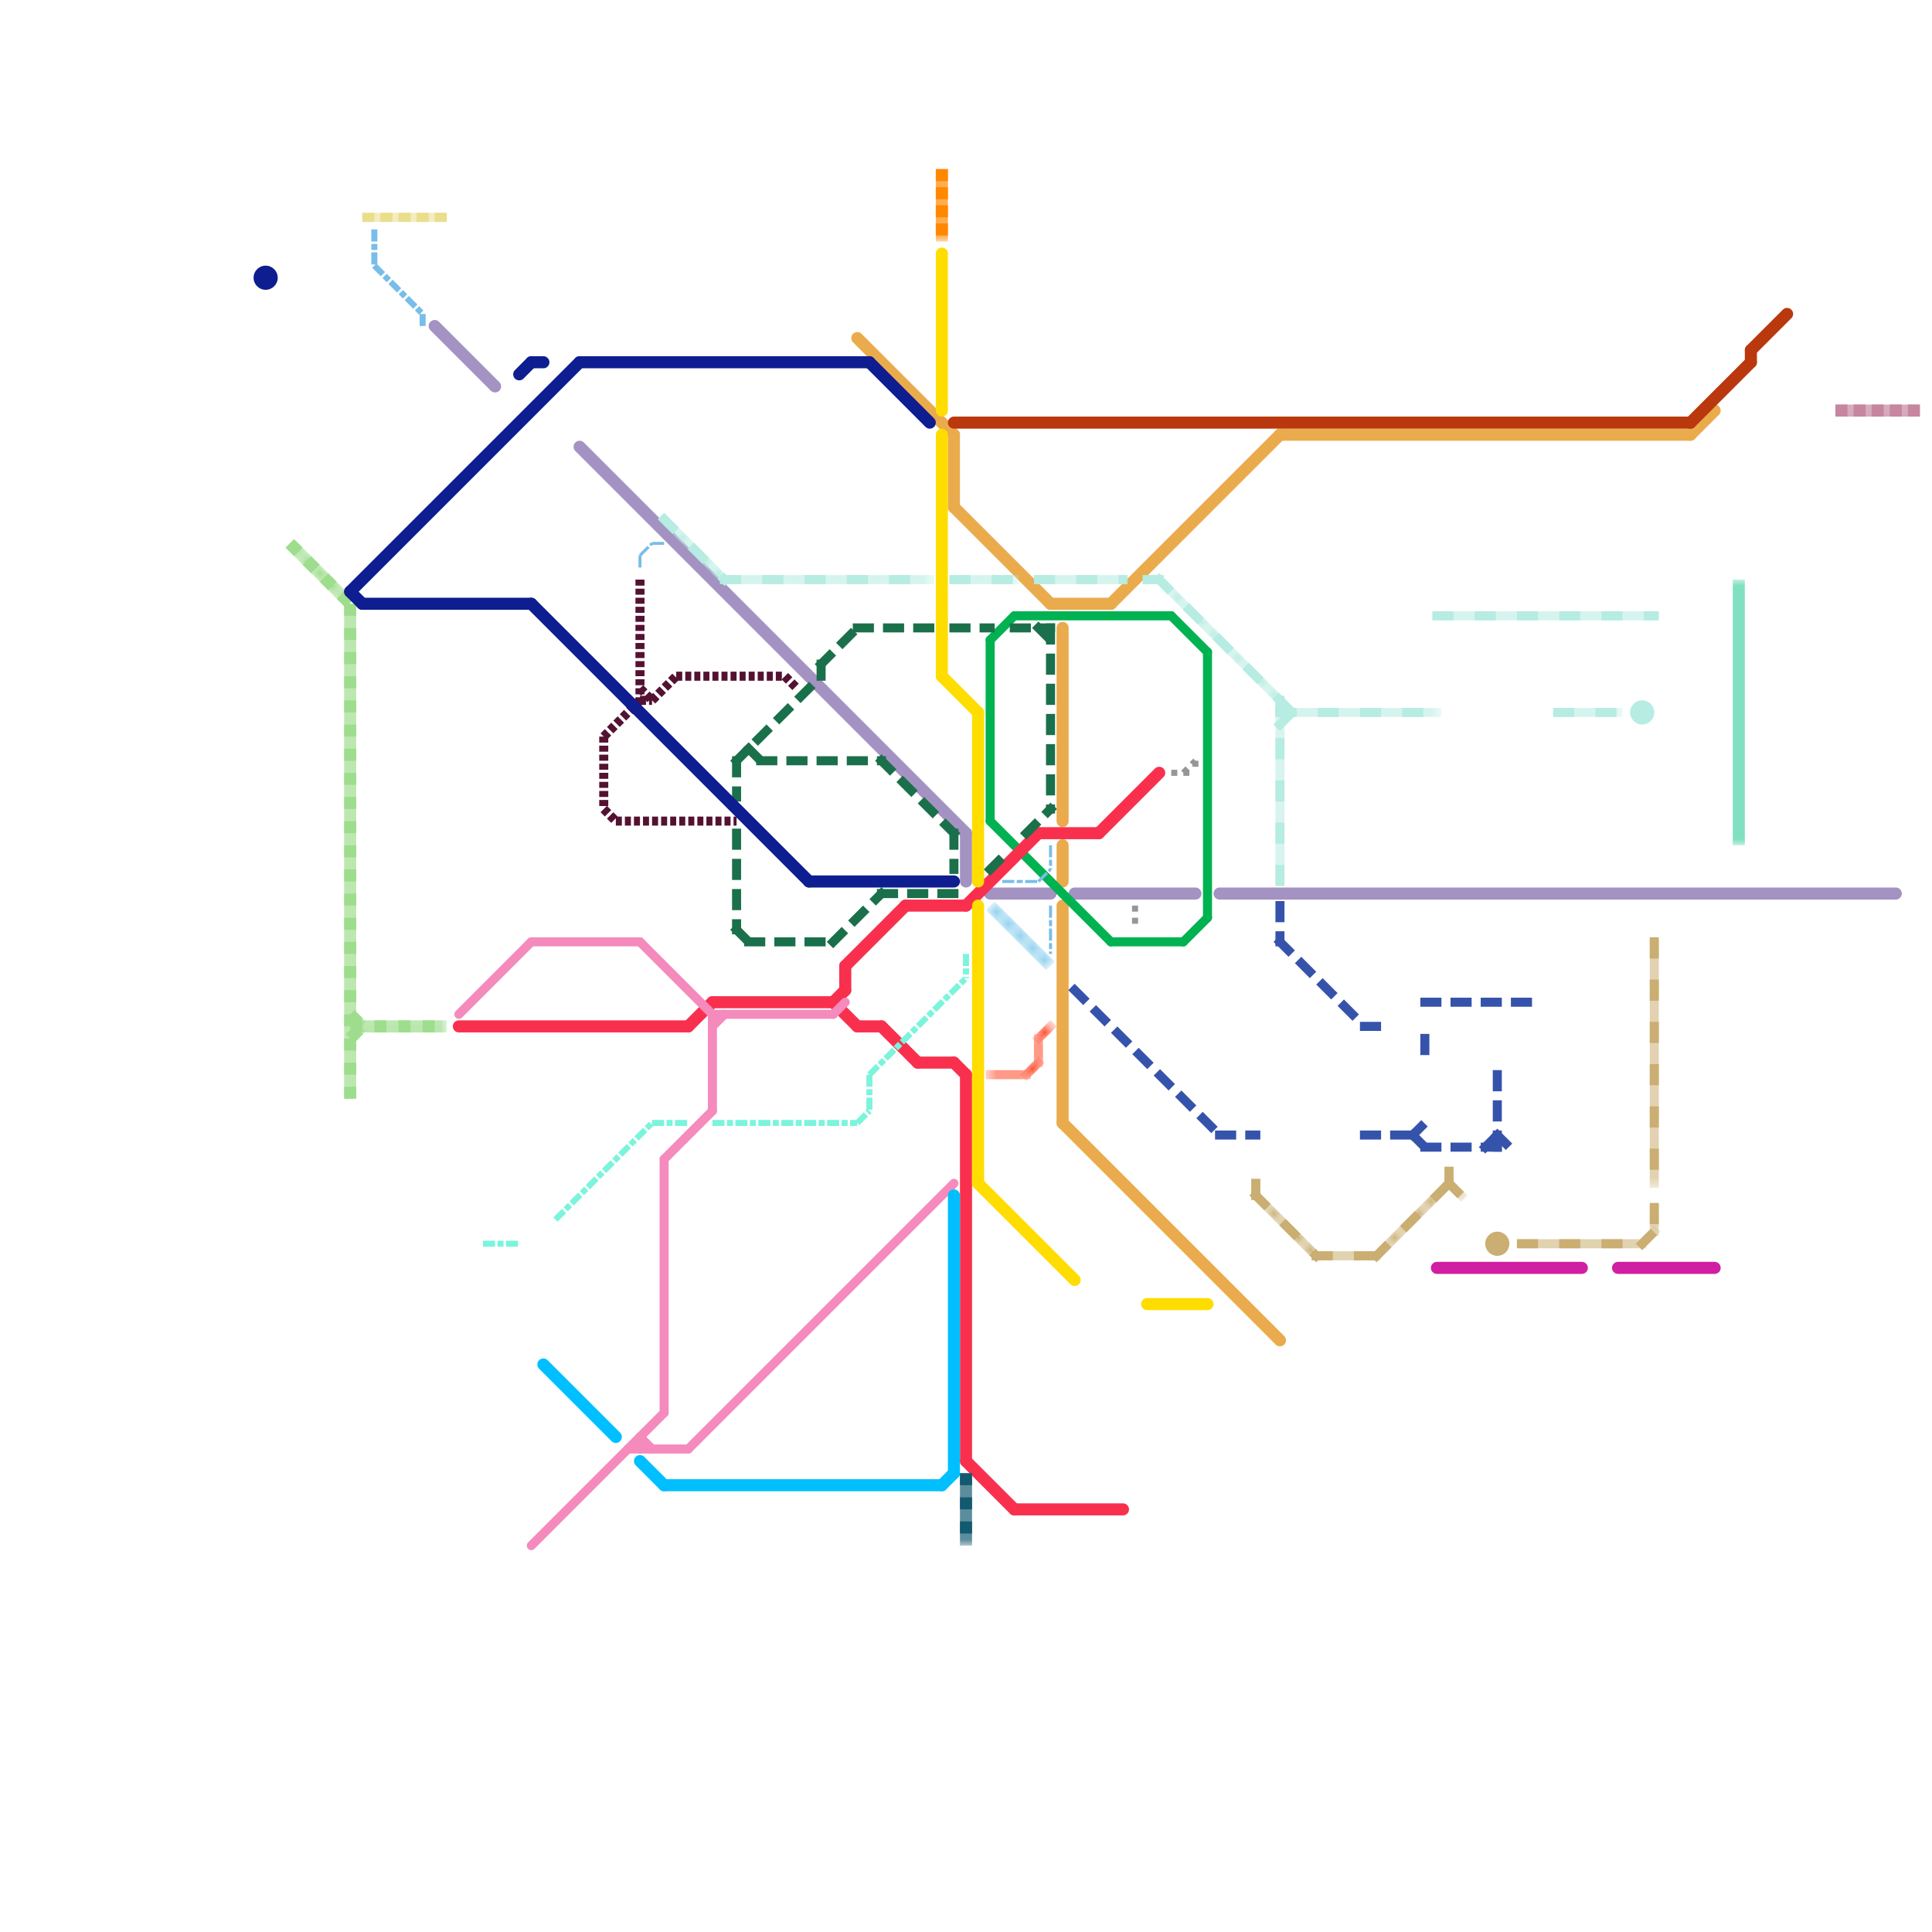 
<svg version="1.1" xmlns="http://www.w3.org/2000/svg" viewBox="0 0 160 160">
<style>text { font: 1px Helvetica; font-weight: 600; white-space: pre; dominant-baseline: central; } line { stroke-width: 1; fill: none; stroke-linecap: round; stroke-linejoin: round; } .c0 { stroke: #541232 } .c1 { stroke: #969696 } .c2 { stroke: #90d1ee } .c3 { stroke: #eaab4d } .c4 { stroke: #a492c3 } .c5 { stroke: #00b251 } .c6 { stroke: #3653ab } .c7 { stroke: #f8304e } .c8 { stroke: #79bde9 } .c9 { stroke: #f58abd } .c10 { stroke: #9edd8d } .c11 { stroke: #1a704b } .c12 { stroke: #b6ece1 } .c13 { stroke: #ffdd00 } .c14 { stroke: #0e1d90 } .c15 { stroke: #ff8800 } .c16 { stroke: #00bfff } .c17 { stroke: #d11fa1 } .c18 { stroke: #ba380d } .c19 { stroke: #7bf4dc } .c20 { stroke: #135a71 } .c21 { stroke: #c6869f } .c22 { stroke: #3ed0a0 } .c23 { stroke: #caae72 } .c24 { stroke: #eadd8b } .c25 { stroke: #ff3c1a } .lds3 { stroke-dasharray: 0.5 0.5; }.lco1 { stroke-width: 0.6; stroke-linecap: butt; }.lsq1 { stroke-width: 0.75; stroke-linecap: butt; }.lsw2 { stroke-width: 0.562; stroke-linecap: square; }.lst1 { stroke-width: 0.75; stroke-linecap: butt; }.lsq1 { stroke-width: 0.75; stroke-linecap: butt; }.lst1 { stroke-width: 0.75; stroke-linecap: butt; }.lco1 { stroke-width: 0.6; stroke-linecap: butt; }.lsw2 { stroke-width: 0.562; stroke-linecap: square; }.lst2 { stroke-width: 0.562; stroke-linecap: butt; }.lh2 { stroke-width: 0.45; stroke-linecap: square; }.w1 { stroke-width: 1; }.w4 { stroke-width: .25; }.w2 { stroke-width: .75; }.w3 { stroke-width: .5; }.l11 { stroke-dasharray: 1 .5; stroke-linecap: butt; }.sl-b { stroke-linecap: butt; }.l3 { stroke-dasharray: .5 .25; stroke-linecap: butt; }.l7 { stroke-dasharray: 1 .2 .5 .2; stroke-linecap: butt; }.l12 { stroke-linecap: butt; }.l13 { stroke-linecap: square; }.l1 { stroke-dasharray: 1 1.5; stroke-linecap: square; }.l10 { stroke-dasharray: 1 1; stroke-linecap: butt; }.sl-b { stroke-linecap: butt; }.l8 { stroke-linecap: butt; }.l9 { stroke-dasharray: 1 2.5; stroke-linecap: square; }.sl-sq { stroke-linecap: square; }</style><defs><g id="wm-xf"><circle r="1.2" fill="#000"/><circle r="0.9" fill="#fff"/><circle r="0.6" fill="#000"/><circle r="0.3" fill="#fff"/></g><g id="wm"><circle r="0.6" fill="#000"/><circle r="0.3" fill="#fff"/></g><g id="ct-xf"><circle r="0.5" fill="#fff" stroke="#000" stroke-width="0.2"/></g><g id="ct"><circle r="0.5" fill="#fff" stroke="#000" stroke-width="0.1"/></g><g id="clg-f58abd"><circle r="0.6" fill="#f58abd"/><circle r="0.3" fill="#fff"/></g><g id="clg-00b251"><circle r="0.6" fill="#00b251"/><circle r="0.3" fill="#fff"/></g><g id="cmd-ff3c1a"><circle r="0.5" fill="#ff3c1a"/><circle r="0.25" fill="#fff"/></g></defs><filter id="fco" filterUnits="userSpaceOnUse"><feBlend in="SourceGraphic" in2="SourceGraphic" mode="screen"/></filter><line class="c0 w2 l3" x1="53" y1="57" x2="54" y2="58"/><line class="c0 w2 l3" x1="65" y1="56" x2="66" y2="57"/><line class="c0 w2 l3" x1="50" y1="61" x2="50" y2="67"/><line class="c0 w2 l3" x1="53" y1="58" x2="54" y2="58"/><line class="c0 w2 l3" x1="51" y1="68" x2="61" y2="68"/><line class="c0 w2 l3" x1="56" y1="56" x2="65" y2="56"/><line class="c0 w2 l3" x1="50" y1="61" x2="53" y2="58"/><line class="c0 w2 l3" x1="50" y1="67" x2="51" y2="68"/><line class="c0 w2 l3" x1="54" y1="58" x2="56" y2="56"/><line class="c0 w2 l3" x1="53" y1="48" x2="53" y2="58"/><line class="c1 w3 l8 lds3" x1="94" y1="75" x2="94" y2="77"/><line class="c1 w3 l8 lds3" x1="98" y1="64" x2="99" y2="63"/><line class="c1 w3 l8 lds3" x1="97" y1="64" x2="99" y2="64"/><line class="c1 w3 l8 lds3" x1="99" y1="63" x2="99" y2="64"/><mask id="k3-1-1" maskUnits="userSpaceOnUse"><line class="l12" x1="82" y1="75" x2="87" y2="80" stroke="#fff"/><line class="lco1" x1="82" y1="75" x2="87" y2="80" stroke="#000"/></mask><line class="c2 l12" x1="82" y1="75" x2="87" y2="80" filter="url(#fco)"/><line class="c2 l12" x1="82" y1="75" x2="87" y2="80" mask="url(#k3-1-1)"/><line class="c3 " x1="88" y1="75" x2="88" y2="93"/><line class="c3 " x1="88" y1="52" x2="88" y2="68"/><line class="c3 " x1="88" y1="93" x2="106" y2="111"/><line class="c3 " x1="79" y1="36" x2="79" y2="42"/><line class="c3 " x1="88" y1="70" x2="88" y2="73"/><line class="c3 " x1="92" y1="50" x2="106" y2="36"/><line class="c3 " x1="87" y1="50" x2="92" y2="50"/><line class="c3 " x1="79" y1="42" x2="87" y2="50"/><line class="c3 " x1="106" y1="36" x2="140" y2="36"/><line class="c3 " x1="71" y1="28" x2="79" y2="36"/><line class="c3 " x1="140" y1="36" x2="142" y2="34"/><line class="c4 " x1="82" y1="74" x2="87" y2="74"/><line class="c4 " x1="80" y1="69" x2="80" y2="73"/><line class="c4 " x1="48" y1="37" x2="80" y2="69"/><line class="c4 " x1="36" y1="27" x2="41" y2="32"/><line class="c4 " x1="101" y1="74" x2="157" y2="74"/><line class="c4 " x1="89" y1="74" x2="99" y2="74"/><line class="c5 w2" x1="97" y1="51" x2="100" y2="54"/><line class="c5 w2" x1="82" y1="53" x2="84" y2="51"/><line class="c5 w2" x1="84" y1="51" x2="97" y2="51"/><line class="c5 w2" x1="92" y1="78" x2="98" y2="78"/><line class="c5 w2" x1="98" y1="78" x2="100" y2="76"/><line class="c5 w2" x1="100" y1="54" x2="100" y2="76"/><line class="c5 w2" x1="82" y1="68" x2="92" y2="78"/><line class="c5 w2" x1="82" y1="53" x2="82" y2="68"/><line class="c6 w2 l1" x1="118" y1="86" x2="118" y2="87"/><line class="c6 w2 l1" x1="124" y1="89" x2="124" y2="95"/><line class="c6 w2 l1" x1="117" y1="94" x2="118" y2="93"/><line class="c6 w2 l1" x1="106" y1="78" x2="113" y2="85"/><line class="c6 w2 l1" x1="113" y1="94" x2="117" y2="94"/><line class="c6 w2 l1" x1="101" y1="94" x2="104" y2="94"/><line class="c6 w2 l1" x1="118" y1="83" x2="127" y2="83"/><line class="c6 w2 l1" x1="123" y1="95" x2="124" y2="94"/><line class="c6 w2 l1" x1="117" y1="94" x2="118" y2="95"/><line class="c6 w2 l1" x1="118" y1="95" x2="125" y2="95"/><line class="c6 w2 l1" x1="89" y1="82" x2="101" y2="94"/><line class="c6 w2 l1" x1="113" y1="85" x2="115" y2="85"/><line class="c6 w2 l1" x1="124" y1="94" x2="125" y2="95"/><line class="c6 w2 l1" x1="106" y1="75" x2="106" y2="78"/><line class="c7 " x1="38" y1="85" x2="57" y2="85"/><line class="c7 " x1="73" y1="85" x2="76" y2="88"/><line class="c7 " x1="70" y1="80" x2="70" y2="82"/><line class="c7 " x1="80" y1="121" x2="84" y2="125"/><line class="c7 " x1="80" y1="75" x2="86" y2="69"/><line class="c7 " x1="71" y1="85" x2="73" y2="85"/><line class="c7 " x1="70" y1="80" x2="75" y2="75"/><line class="c7 " x1="75" y1="75" x2="80" y2="75"/><line class="c7 " x1="79" y1="88" x2="80" y2="89"/><line class="c7 " x1="84" y1="125" x2="93" y2="125"/><line class="c7 " x1="80" y1="89" x2="80" y2="121"/><line class="c7 " x1="91" y1="69" x2="96" y2="64"/><line class="c7 " x1="69" y1="83" x2="70" y2="82"/><line class="c7 " x1="76" y1="88" x2="79" y2="88"/><line class="c7 " x1="57" y1="85" x2="59" y2="83"/><line class="c7 " x1="86" y1="69" x2="91" y2="69"/><line class="c7 " x1="69" y1="83" x2="71" y2="85"/><line class="c7 " x1="59" y1="83" x2="69" y2="83"/><line class="c8 w4 l7" x1="86" y1="73" x2="87" y2="72"/><line class="c8 w4 l7" x1="53" y1="46" x2="53" y2="47"/><line class="c8 w4 l7" x1="54" y1="45" x2="55" y2="45"/><line class="c8 w4 l7" x1="87" y1="75" x2="87" y2="79"/><line class="c8 w4 l7" x1="83" y1="73" x2="86" y2="73"/><line class="c8 w4 l7" x1="53" y1="46" x2="54" y2="45"/><line class="c8 w4 l7" x1="87" y1="70" x2="87" y2="72"/><line class="c8 w3 l7" x1="31" y1="19" x2="31" y2="22"/><line class="c8 w3 l7" x1="35" y1="26" x2="35" y2="27"/><line class="c8 w3 l7" x1="31" y1="22" x2="35" y2="26"/><line class="c9 w2" x1="59" y1="84" x2="69" y2="84"/><line class="c9 w2" x1="69" y1="84" x2="70" y2="83"/><line class="c9 w2" x1="53" y1="119" x2="54" y2="120"/><line class="c9 w2" x1="55" y1="96" x2="55" y2="117"/><line class="c9 w2" x1="59" y1="84" x2="59" y2="92"/><line class="c9 w2" x1="55" y1="96" x2="59" y2="92"/><line class="c9 w2" x1="44" y1="78" x2="53" y2="78"/><line class="c9 w2" x1="53" y1="78" x2="59" y2="84"/><line class="c9 w2" x1="57" y1="120" x2="79" y2="98"/><line class="c9 w2" x1="59" y1="85" x2="60" y2="84"/><line class="c9 w2" x1="44" y1="128" x2="55" y2="117"/><line class="c9 w2" x1="38" y1="84" x2="44" y2="78"/><line class="c9 w2" x1="53" y1="119" x2="53" y2="120"/><line class="c9 w2" x1="52" y1="120" x2="57" y2="120"/><mask id="k11-1-1" maskUnits="userSpaceOnUse"><line class=" sl-b" x1="29" y1="86" x2="30" y2="85" stroke="#fff"/><line class="lsq1" x1="29" y1="86" x2="30" y2="85" stroke="#000"/></mask><line class="c10  sl-b" x1="29" y1="86" x2="30" y2="85" mask="url(#k11-1-1)"/><line class="c10 l10" x1="29" y1="86" x2="30" y2="85"/><mask id="k11-1-2" maskUnits="userSpaceOnUse"><line class=" sl-b" x1="29" y1="50" x2="29" y2="91" stroke="#fff"/><line class="lsq1" x1="29" y1="50" x2="29" y2="91" stroke="#000"/></mask><line class="c10  sl-b" x1="29" y1="50" x2="29" y2="91" mask="url(#k11-1-2)"/><line class="c10 l10" x1="29" y1="50" x2="29" y2="91"/><mask id="k11-1-3" maskUnits="userSpaceOnUse"><line class=" sl-b" x1="29" y1="84" x2="30" y2="85" stroke="#fff"/><line class="lsq1" x1="29" y1="84" x2="30" y2="85" stroke="#000"/></mask><line class="c10  sl-b" x1="29" y1="84" x2="30" y2="85" mask="url(#k11-1-3)"/><line class="c10 l10" x1="29" y1="84" x2="30" y2="85"/><mask id="k11-1-4" maskUnits="userSpaceOnUse"><line class=" sl-b" x1="24" y1="45" x2="29" y2="50" stroke="#fff"/><line class="lsq1" x1="24" y1="45" x2="29" y2="50" stroke="#000"/></mask><line class="c10  sl-b" x1="24" y1="45" x2="29" y2="50" mask="url(#k11-1-4)"/><line class="c10 l10" x1="24" y1="45" x2="29" y2="50"/><mask id="k11-1-5" maskUnits="userSpaceOnUse"><line class=" sl-b" x1="29" y1="85" x2="37" y2="85" stroke="#fff"/><line class="lsq1" x1="29" y1="85" x2="37" y2="85" stroke="#000"/></mask><line class="c10  sl-b" x1="29" y1="85" x2="37" y2="85" mask="url(#k11-1-5)"/><line class="c10 l10" x1="29" y1="85" x2="37" y2="85"/><line class="c11 w2 l1" x1="84" y1="52" x2="87" y2="52"/><line class="c11 w2 l1" x1="69" y1="78" x2="73" y2="74"/><line class="c11 w2 l1" x1="73" y1="74" x2="80" y2="74"/><line class="c11 w2 l1" x1="62" y1="62" x2="63" y2="63"/><line class="c11 w2 l1" x1="71" y1="52" x2="77" y2="52"/><line class="c11 w2 l1" x1="61" y1="77" x2="62" y2="78"/><line class="c11 w2 l1" x1="79" y1="52" x2="82" y2="52"/><line class="c11 w2 l1" x1="85" y1="69" x2="87" y2="67"/><line class="c11 w2 l1" x1="68" y1="55" x2="71" y2="52"/><line class="c11 w2 l1" x1="73" y1="63" x2="79" y2="69"/><line class="c11 w2 l1" x1="61" y1="69" x2="61" y2="77"/><line class="c11 w2 l1" x1="87" y1="52" x2="87" y2="67"/><line class="c11 w2 l1" x1="62" y1="78" x2="69" y2="78"/><line class="c11 w2 l1" x1="63" y1="63" x2="73" y2="63"/><line class="c11 w2 l1" x1="68" y1="55" x2="68" y2="56"/><line class="c11 w2 l1" x1="61" y1="63" x2="61" y2="66"/><line class="c11 w2 l1" x1="79" y1="69" x2="79" y2="72"/><line class="c11 w2 l1" x1="61" y1="63" x2="68" y2="56"/><line class="c11 w2 l1" x1="86" y1="52" x2="87" y2="53"/><line class="c11 w2 l1" x1="82" y1="72" x2="83" y2="71"/><mask id="k13-1-1" maskUnits="userSpaceOnUse"><line class="w2 sl-sq" x1="96" y1="48" x2="107" y2="59" stroke="#fff"/><line class="lsw2" x1="96" y1="48" x2="107" y2="59" stroke="#000"/></mask><line class="c12 w2 sl-sq" x1="96" y1="48" x2="107" y2="59" mask="url(#k13-1-1)"/><line class="c12 w2 l9" x1="96" y1="48" x2="107" y2="59"/><mask id="k13-1-2" maskUnits="userSpaceOnUse"><line class="w2 sl-sq" x1="79" y1="48" x2="84" y2="48" stroke="#fff"/><line class="lsw2" x1="79" y1="48" x2="84" y2="48" stroke="#000"/></mask><line class="c12 w2 sl-sq" x1="79" y1="48" x2="84" y2="48" mask="url(#k13-1-2)"/><line class="c12 w2 l9" x1="79" y1="48" x2="84" y2="48"/><mask id="k13-1-3" maskUnits="userSpaceOnUse"><line class="w2 sl-sq" x1="106" y1="58" x2="106" y2="73" stroke="#fff"/><line class="lsw2" x1="106" y1="58" x2="106" y2="73" stroke="#000"/></mask><line class="c12 w2 sl-sq" x1="106" y1="58" x2="106" y2="73" mask="url(#k13-1-3)"/><line class="c12 w2 l9" x1="106" y1="58" x2="106" y2="73"/><mask id="k13-1-4" maskUnits="userSpaceOnUse"><line class="w2 sl-sq" x1="106" y1="59" x2="119" y2="59" stroke="#fff"/><line class="lsw2" x1="106" y1="59" x2="119" y2="59" stroke="#000"/></mask><line class="c12 w2 sl-sq" x1="106" y1="59" x2="119" y2="59" mask="url(#k13-1-4)"/><line class="c12 w2 l9" x1="106" y1="59" x2="119" y2="59"/><mask id="k13-1-5" maskUnits="userSpaceOnUse"><line class="w2 sl-sq" x1="119" y1="51" x2="137" y2="51" stroke="#fff"/><line class="lsw2" x1="119" y1="51" x2="137" y2="51" stroke="#000"/></mask><line class="c12 w2 sl-sq" x1="119" y1="51" x2="137" y2="51" mask="url(#k13-1-5)"/><line class="c12 w2 l9" x1="119" y1="51" x2="137" y2="51"/><mask id="k13-1-6" maskUnits="userSpaceOnUse"><line class="w2 sl-sq" x1="60" y1="48" x2="77" y2="48" stroke="#fff"/><line class="lsw2" x1="60" y1="48" x2="77" y2="48" stroke="#000"/></mask><line class="c12 w2 sl-sq" x1="60" y1="48" x2="77" y2="48" mask="url(#k13-1-6)"/><line class="c12 w2 l9" x1="60" y1="48" x2="77" y2="48"/><mask id="k13-1-7" maskUnits="userSpaceOnUse"><line class="w2 sl-sq" x1="106" y1="60" x2="107" y2="59" stroke="#fff"/><line class="lsw2" x1="106" y1="60" x2="107" y2="59" stroke="#000"/></mask><line class="c12 w2 sl-sq" x1="106" y1="60" x2="107" y2="59" mask="url(#k13-1-7)"/><line class="c12 w2 l9" x1="106" y1="60" x2="107" y2="59"/><mask id="k13-1-8" maskUnits="userSpaceOnUse"><line class="w2 sl-sq" x1="95" y1="48" x2="96" y2="48" stroke="#fff"/><line class="lsw2" x1="95" y1="48" x2="96" y2="48" stroke="#000"/></mask><line class="c12 w2 sl-sq" x1="95" y1="48" x2="96" y2="48" mask="url(#k13-1-8)"/><line class="c12 w2 l9" x1="95" y1="48" x2="96" y2="48"/><mask id="k13-1-9" maskUnits="userSpaceOnUse"><line class="w2 sl-sq" x1="86" y1="48" x2="93" y2="48" stroke="#fff"/><line class="lsw2" x1="86" y1="48" x2="93" y2="48" stroke="#000"/></mask><line class="c12 w2 sl-sq" x1="86" y1="48" x2="93" y2="48" mask="url(#k13-1-9)"/><line class="c12 w2 l9" x1="86" y1="48" x2="93" y2="48"/><mask id="k13-1-10" maskUnits="userSpaceOnUse"><line class="w2 sl-sq" x1="55" y1="43" x2="60" y2="48" stroke="#fff"/><line class="lsw2" x1="55" y1="43" x2="60" y2="48" stroke="#000"/></mask><line class="c12 w2 sl-sq" x1="55" y1="43" x2="60" y2="48" mask="url(#k13-1-10)"/><line class="c12 w2 l9" x1="55" y1="43" x2="60" y2="48"/><mask id="k13-1-11" maskUnits="userSpaceOnUse"><line class="w2 sl-sq" x1="129" y1="59" x2="134" y2="59" stroke="#fff"/><line class="lsw2" x1="129" y1="59" x2="134" y2="59" stroke="#000"/></mask><line class="c12 w2 sl-sq" x1="129" y1="59" x2="134" y2="59" mask="url(#k13-1-11)"/><line class="c12 w2 l9" x1="129" y1="59" x2="134" y2="59"/><circle cx="136" cy="59" r="1" fill="#b6ece1" /><line class="c13 " x1="78" y1="36" x2="78" y2="56"/><line class="c13 " x1="78" y1="21" x2="78" y2="34"/><line class="c13 " x1="81" y1="98" x2="89" y2="106"/><line class="c13 " x1="81" y1="59" x2="81" y2="73"/><line class="c13 " x1="81" y1="75" x2="81" y2="98"/><line class="c13 " x1="95" y1="108" x2="100" y2="108"/><line class="c13 " x1="78" y1="56" x2="81" y2="59"/><line class="c14 " x1="72" y1="30" x2="77" y2="35"/><line class="c14 " x1="67" y1="73" x2="79" y2="73"/><line class="c14 " x1="29" y1="49" x2="30" y2="50"/><line class="c14 " x1="44" y1="50" x2="67" y2="73"/><line class="c14 " x1="48" y1="30" x2="72" y2="30"/><line class="c14 " x1="30" y1="50" x2="44" y2="50"/><line class="c14 " x1="44" y1="30" x2="45" y2="30"/><line class="c14 " x1="43" y1="31" x2="44" y2="30"/><line class="c14 " x1="29" y1="49" x2="48" y2="30"/><circle cx="22" cy="23" r="1" fill="#0e1d90" /><mask id="k16-1-1" maskUnits="userSpaceOnUse"><line class=" sl-b" x1="78" y1="14" x2="78" y2="20" stroke="#fff"/><line class="lst1" x1="78" y1="14" x2="78" y2="20" stroke="#000"/></mask><line class="c15  sl-b" x1="78" y1="14" x2="78" y2="20" mask="url(#k16-1-1)"/><line class="c15 l11" x1="78" y1="14" x2="78" y2="20"/><line class="c16 " x1="78" y1="123" x2="79" y2="122"/><line class="c16 " x1="45" y1="113" x2="51" y2="119"/><line class="c16 " x1="79" y1="99" x2="79" y2="122"/><line class="c16 " x1="53" y1="121" x2="55" y2="123"/><line class="c16 " x1="55" y1="123" x2="78" y2="123"/><line class="c17 " x1="134" y1="105" x2="142" y2="105"/><line class="c17 " x1="119" y1="105" x2="131" y2="105"/><line class="c18 " x1="140" y1="35" x2="145" y2="30"/><line class="c18 " x1="145" y1="29" x2="148" y2="26"/><line class="c18 " x1="79" y1="35" x2="140" y2="35"/><line class="c18 " x1="145" y1="29" x2="145" y2="30"/><line class="c19 w3 l7" x1="59" y1="93" x2="71" y2="93"/><line class="c19 w3 l7" x1="72" y1="89" x2="72" y2="92"/><line class="c19 w3 l7" x1="54" y1="93" x2="57" y2="93"/><line class="c19 w3 l7" x1="46" y1="101" x2="54" y2="93"/><line class="c19 w3 l7" x1="40" y1="103" x2="43" y2="103"/><line class="c19 w3 l7" x1="71" y1="93" x2="72" y2="92"/><line class="c19 w3 l7" x1="80" y1="79" x2="80" y2="81"/><line class="c19 w3 l7" x1="72" y1="89" x2="80" y2="81"/><mask id="k21-1-1" maskUnits="userSpaceOnUse"><line class=" sl-b" x1="80" y1="122" x2="80" y2="128" stroke="#fff"/><line class="lsq1" x1="80" y1="122" x2="80" y2="128" stroke="#000"/></mask><line class="c20  sl-b" x1="80" y1="122" x2="80" y2="128" mask="url(#k21-1-1)"/><line class="c20 l10" x1="80" y1="122" x2="80" y2="128"/><mask id="k22-1-1" maskUnits="userSpaceOnUse"><line class=" sl-b" x1="152" y1="34" x2="159" y2="34" stroke="#fff"/><line class="lst1" x1="152" y1="34" x2="159" y2="34" stroke="#000"/></mask><line class="c21  sl-b" x1="152" y1="34" x2="159" y2="34" mask="url(#k22-1-1)"/><line class="c21 l11" x1="152" y1="34" x2="159" y2="34"/><mask id="k23-1-1" maskUnits="userSpaceOnUse"><line class="l12" x1="144" y1="48" x2="144" y2="70" stroke="#fff"/><line class="lco1" x1="144" y1="48" x2="144" y2="70" stroke="#000"/></mask><line class="c22 l12" x1="144" y1="48" x2="144" y2="70" filter="url(#fco)"/><line class="c22 l12" x1="144" y1="48" x2="144" y2="70" mask="url(#k23-1-1)"/><mask id="k24-1-1" maskUnits="userSpaceOnUse"><line class="w2 sl-sq" x1="120" y1="97" x2="120" y2="98" stroke="#fff"/><line class="lsw2" x1="120" y1="97" x2="120" y2="98" stroke="#000"/></mask><line class="c23 w2 sl-sq" x1="120" y1="97" x2="120" y2="98" mask="url(#k24-1-1)"/><line class="c23 w2 l9" x1="120" y1="97" x2="120" y2="98"/><mask id="k24-1-2" maskUnits="userSpaceOnUse"><line class="w2 sl-sq" x1="104" y1="99" x2="109" y2="104" stroke="#fff"/><line class="lsw2" x1="104" y1="99" x2="109" y2="104" stroke="#000"/></mask><line class="c23 w2 sl-sq" x1="104" y1="99" x2="109" y2="104" mask="url(#k24-1-2)"/><line class="c23 w2 l9" x1="104" y1="99" x2="109" y2="104"/><mask id="k24-1-3" maskUnits="userSpaceOnUse"><line class="w2 sl-sq" x1="104" y1="98" x2="104" y2="99" stroke="#fff"/><line class="lsw2" x1="104" y1="98" x2="104" y2="99" stroke="#000"/></mask><line class="c23 w2 sl-sq" x1="104" y1="98" x2="104" y2="99" mask="url(#k24-1-3)"/><line class="c23 w2 l9" x1="104" y1="98" x2="104" y2="99"/><mask id="k24-1-4" maskUnits="userSpaceOnUse"><line class="w2 sl-sq" x1="114" y1="104" x2="120" y2="98" stroke="#fff"/><line class="lsw2" x1="114" y1="104" x2="120" y2="98" stroke="#000"/></mask><line class="c23 w2 sl-sq" x1="114" y1="104" x2="120" y2="98" mask="url(#k24-1-4)"/><line class="c23 w2 l9" x1="114" y1="104" x2="120" y2="98"/><mask id="k24-1-5" maskUnits="userSpaceOnUse"><line class="w2 sl-sq" x1="120" y1="98" x2="121" y2="99" stroke="#fff"/><line class="lsw2" x1="120" y1="98" x2="121" y2="99" stroke="#000"/></mask><line class="c23 w2 sl-sq" x1="120" y1="98" x2="121" y2="99" mask="url(#k24-1-5)"/><line class="c23 w2 l9" x1="120" y1="98" x2="121" y2="99"/><mask id="k24-1-6" maskUnits="userSpaceOnUse"><line class="w2 sl-sq" x1="126" y1="103" x2="136" y2="103" stroke="#fff"/><line class="lsw2" x1="126" y1="103" x2="136" y2="103" stroke="#000"/></mask><line class="c23 w2 sl-sq" x1="126" y1="103" x2="136" y2="103" mask="url(#k24-1-6)"/><line class="c23 w2 l9" x1="126" y1="103" x2="136" y2="103"/><mask id="k24-1-7" maskUnits="userSpaceOnUse"><line class="w2 sl-sq" x1="109" y1="104" x2="114" y2="104" stroke="#fff"/><line class="lsw2" x1="109" y1="104" x2="114" y2="104" stroke="#000"/></mask><line class="c23 w2 sl-sq" x1="109" y1="104" x2="114" y2="104" mask="url(#k24-1-7)"/><line class="c23 w2 l9" x1="109" y1="104" x2="114" y2="104"/><mask id="k24-1-8" maskUnits="userSpaceOnUse"><line class="w2 sl-sq" x1="136" y1="103" x2="137" y2="102" stroke="#fff"/><line class="lsw2" x1="136" y1="103" x2="137" y2="102" stroke="#000"/></mask><line class="c23 w2 sl-sq" x1="136" y1="103" x2="137" y2="102" mask="url(#k24-1-8)"/><line class="c23 w2 l9" x1="136" y1="103" x2="137" y2="102"/><mask id="k24-1-9" maskUnits="userSpaceOnUse"><line class="w2 sl-sq" x1="137" y1="100" x2="137" y2="102" stroke="#fff"/><line class="lsw2" x1="137" y1="100" x2="137" y2="102" stroke="#000"/></mask><line class="c23 w2 sl-sq" x1="137" y1="100" x2="137" y2="102" mask="url(#k24-1-9)"/><line class="c23 w2 l9" x1="137" y1="100" x2="137" y2="102"/><mask id="k24-1-10" maskUnits="userSpaceOnUse"><line class="w2 sl-sq" x1="137" y1="78" x2="137" y2="98" stroke="#fff"/><line class="lsw2" x1="137" y1="78" x2="137" y2="98" stroke="#000"/></mask><line class="c23 w2 sl-sq" x1="137" y1="78" x2="137" y2="98" mask="url(#k24-1-10)"/><line class="c23 w2 l9" x1="137" y1="78" x2="137" y2="98"/><circle cx="124" cy="103" r="1" fill="#caae72" /><mask id="k25-1-1" maskUnits="userSpaceOnUse"><line class="w2 sl-b" x1="30" y1="18" x2="37" y2="18" stroke="#fff"/><line class="lst2" x1="30" y1="18" x2="37" y2="18" stroke="#000"/></mask><line class="c24 w2 sl-b" x1="30" y1="18" x2="37" y2="18" mask="url(#k25-1-1)"/><line class="c24 w2 l11" x1="30" y1="18" x2="37" y2="18"/><mask id="k26-1-1" maskUnits="userSpaceOnUse"><line class="w2 l13" x1="86" y1="86" x2="86" y2="88" stroke="#fff"/><line class="lh2" x1="86" y1="86" x2="86" y2="88" stroke="#000"/></mask><line class="c25 w2 l13" x1="86" y1="86" x2="86" y2="88" mask="url(#k26-1-1)"/><mask id="k26-1-2" maskUnits="userSpaceOnUse"><line class="w2 l13" x1="85" y1="89" x2="86" y2="88" stroke="#fff"/><line class="lh2" x1="85" y1="89" x2="86" y2="88" stroke="#000"/></mask><line class="c25 w2 l13" x1="85" y1="89" x2="86" y2="88" mask="url(#k26-1-2)"/><mask id="k26-1-3" maskUnits="userSpaceOnUse"><line class="w2 l13" x1="86" y1="86" x2="87" y2="85" stroke="#fff"/><line class="lh2" x1="86" y1="86" x2="87" y2="85" stroke="#000"/></mask><line class="c25 w2 l13" x1="86" y1="86" x2="87" y2="85" mask="url(#k26-1-3)"/><mask id="k26-1-4" maskUnits="userSpaceOnUse"><line class="w2 l13" x1="82" y1="89" x2="85" y2="89" stroke="#fff"/><line class="lh2" x1="82" y1="89" x2="85" y2="89" stroke="#000"/></mask><line class="c25 w2 l13" x1="82" y1="89" x2="85" y2="89" mask="url(#k26-1-4)"/>
</svg>
